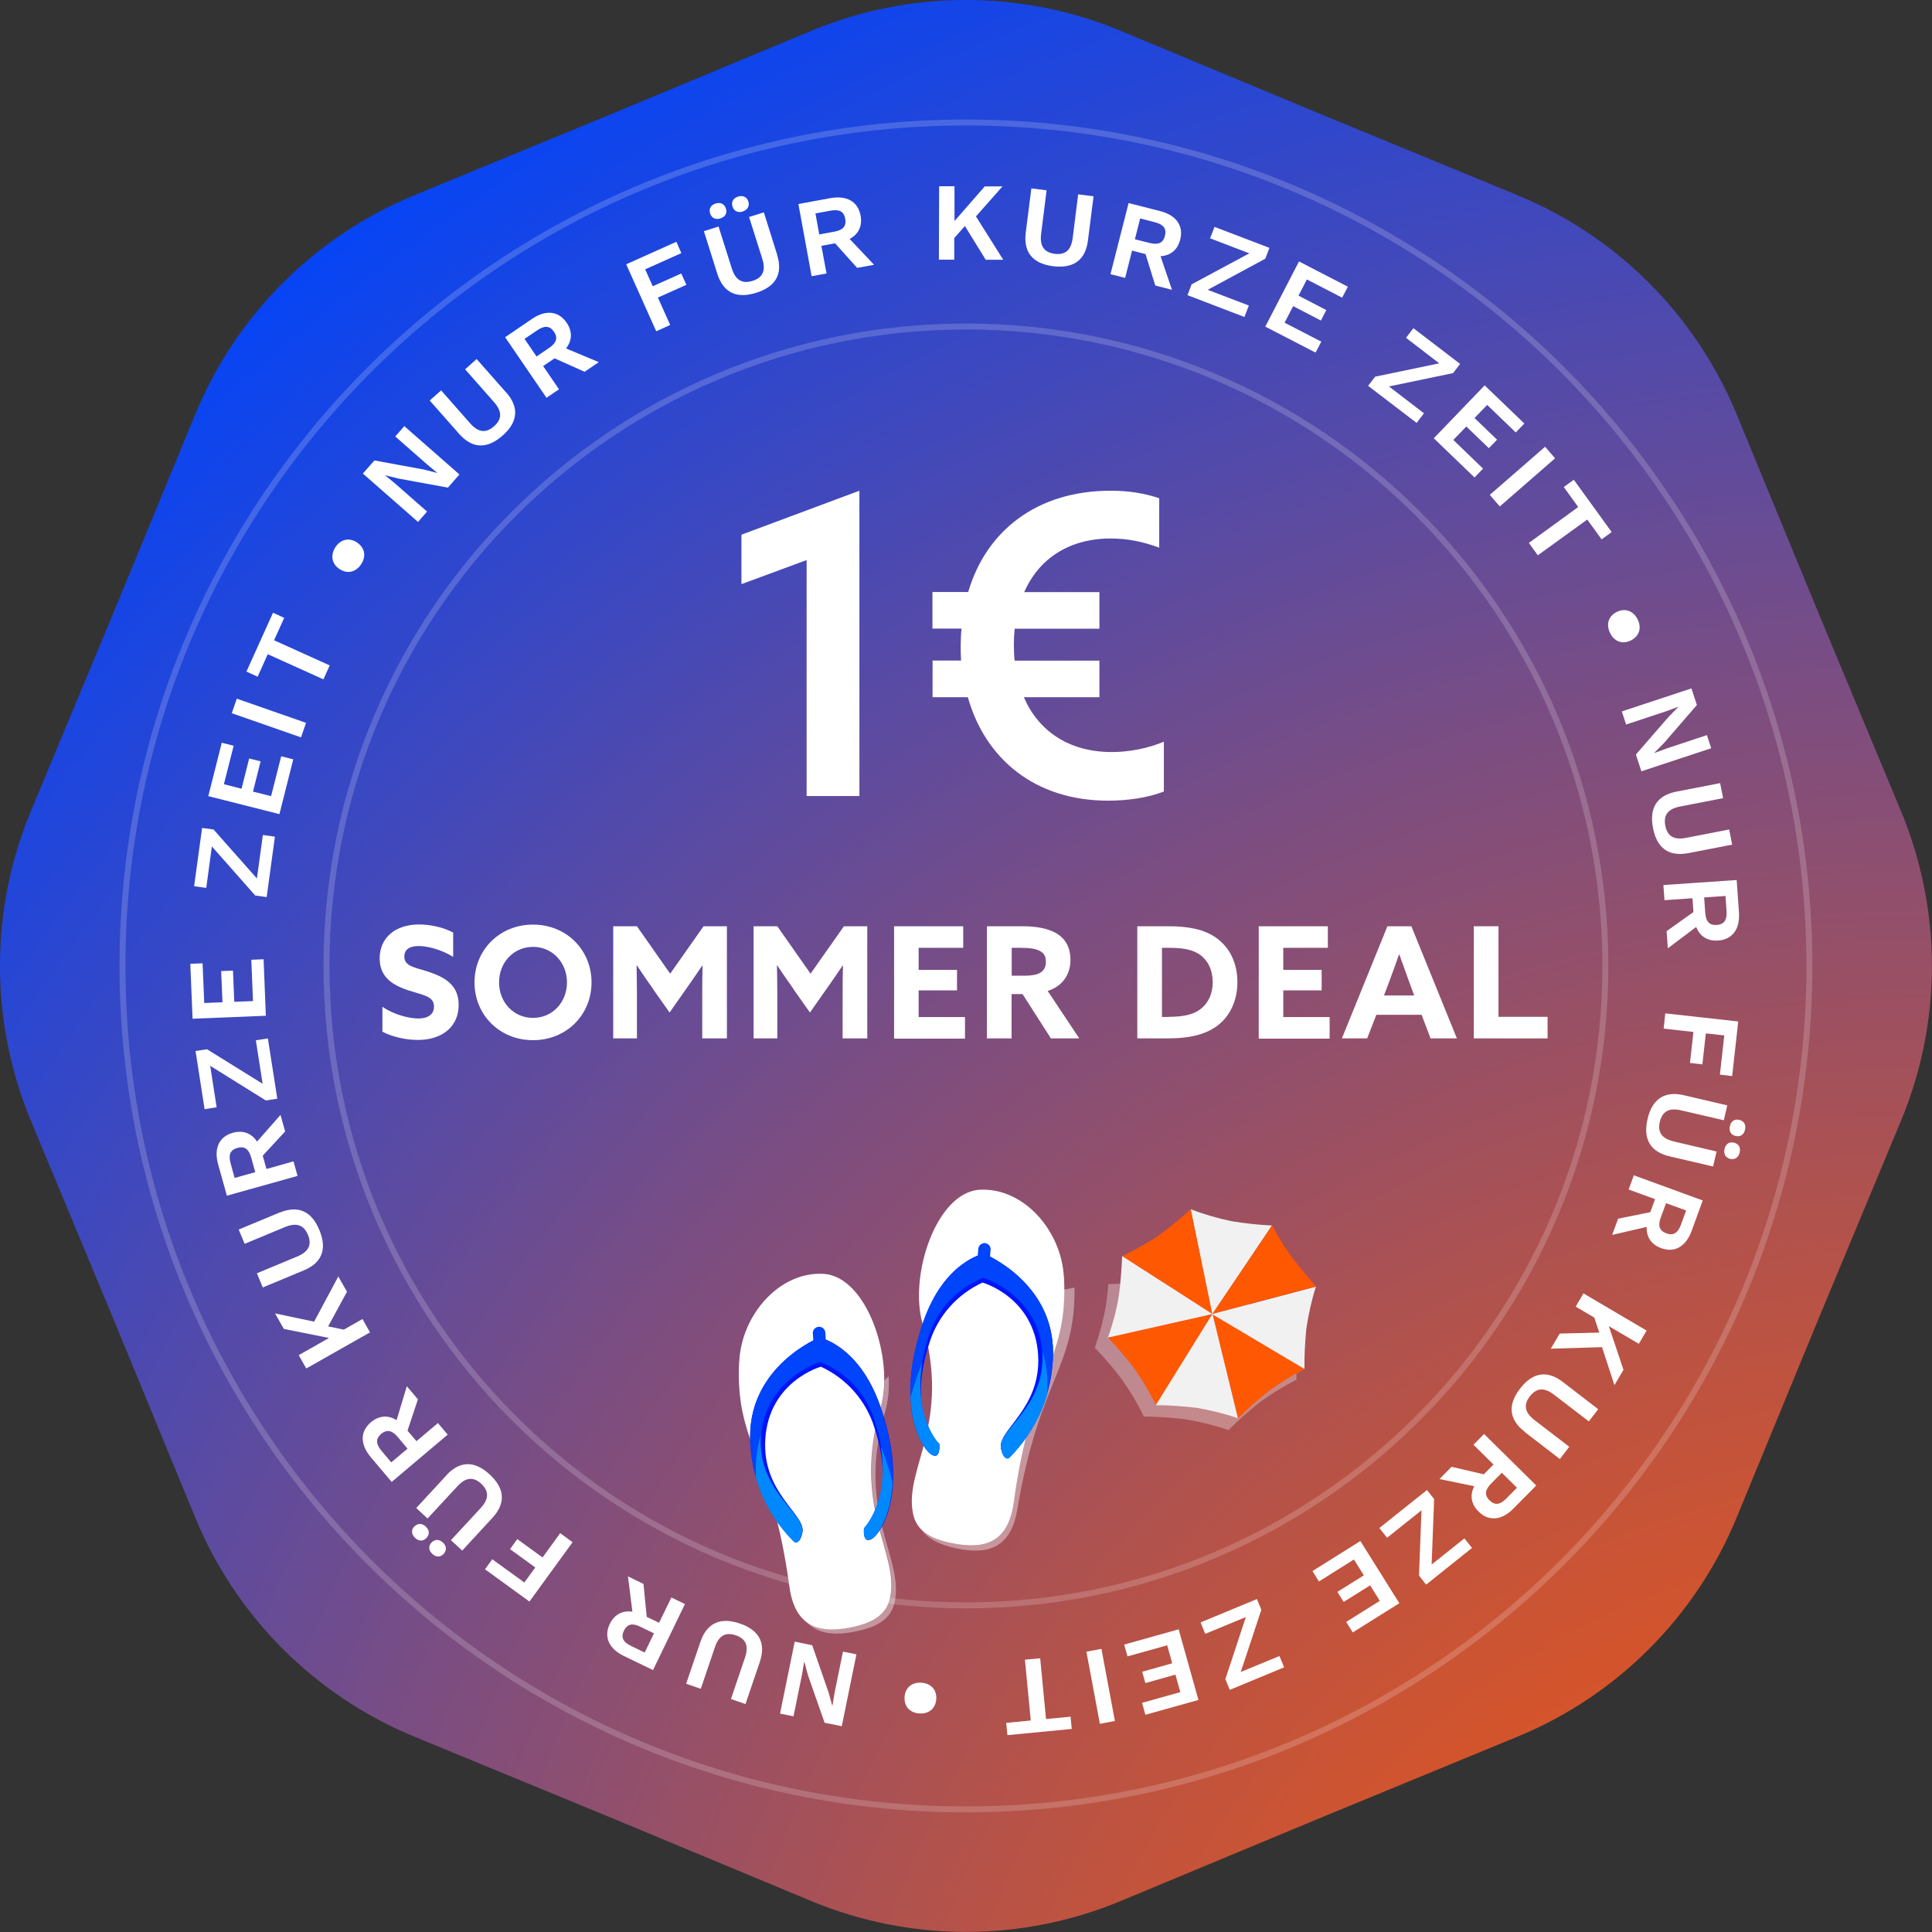 <svg xmlns="http://www.w3.org/2000/svg" xmlns:xlink="http://www.w3.org/1999/xlink" id="Ebene_2" data-name="Ebene 2" viewBox="0 0 162.13 162.13"><rect x="0" y="0" width="162.13" height="162.13" fill="#333333" stroke="none"/><defs><style>      .cls-1 {        fill: #0044fb;      }      .cls-1, .cls-2, .cls-3, .cls-4, .cls-5, .cls-6, .cls-7, .cls-8, .cls-9 {        stroke-width: 0px;      }      .cls-2 {        fill: url(#Unbenannter_Verlauf_8);      }      .cls-3 {        fill: #fe5803;      }      .cls-4 {        opacity: .35;      }      .cls-4, .cls-7, .cls-8 {        fill: #f1f1f2;      }      .cls-4, .cls-8, .cls-10 {        isolation: isolate;      }      .cls-5 {        fill: #fff;      }      .cls-6 {        fill: #0014f9;      }      .cls-8 {        opacity: .44;      }      .cls-10 {        fill: none;        opacity: .18;        stroke: #fff;        stroke-miterlimit: 10;        stroke-width: .5px;      }      .cls-9 {        fill: #08f;      }    </style><radialGradient id="Unbenannter_Verlauf_8" data-name="Unbenannter Verlauf 8" cx="161.61" cy="-28.74" fx="161.61" fy="-28.74" r="222.77" gradientTransform="translate(0 164.05) scale(1 -1)" gradientUnits="userSpaceOnUse"><stop offset="0" stop-color="#fe5803"></stop><stop offset=".09" stop-color="#f4570c"></stop><stop offset=".23" stop-color="#db5524"></stop><stop offset=".41" stop-color="#b1524d"></stop><stop offset=".62" stop-color="#784d85"></stop><stop offset=".85" stop-color="#3047cc"></stop><stop offset="1" stop-color="#0044fb"></stop></radialGradient></defs><g id="Ebene_2-2" data-name="Ebene 2"><g><g id="Ebene_1-2" data-name="Ebene 1-2"><g><g><path class="cls-2" d="m68.05,2.6c8.33-3.47,17.7-3.47,26.02,0l16.62,6.92,16.65,6.86c8.34,3.43,14.97,10.06,18.4,18.4l6.86,16.65,6.92,16.62c3.47,8.33,3.47,17.7,0,26.02l-6.92,16.62-6.86,16.65c-3.43,8.34-10.06,14.97-18.4,18.4l-16.65,6.86-16.62,6.92c-8.33,3.47-17.7,3.47-26.02,0l-16.62-6.92-16.65-6.86c-8.34-3.43-14.97-10.06-18.4-18.4l-6.86-16.65-6.92-16.62c-3.47-8.33-3.47-17.7,0-26.02l6.92-16.62,6.86-16.65c3.43-8.34,10.06-14.97,18.4-18.4l16.65-6.86s16.62-6.92,16.62-6.92Z"></path><path class="cls-10" d="m81.06,10.28C41.97,10.28,10.28,41.97,10.28,81.06s31.69,70.78,70.78,70.78,70.78-31.69,70.78-70.78S120.15,10.28,81.06,10.28Zm0,124.44c-29.64,0-53.66-24.03-53.66-53.66s24.03-53.66,53.66-53.66,53.66,24.03,53.66,53.66-24.03,53.66-53.66,53.66Z"></path></g><g><path class="cls-5" d="m137.74,64.72l-.46-1.4,2.76-3.18.82-.83h0l-1.02.37-3.38,1.12-.36-1.1,5.84-1.93.46,1.39-2.75,3.18-.82.83v.02l1.03-.38,3.38-1.12.36,1.1-5.84,1.93h-.02Z"></path><path class="cls-5" d="m141.69,71.59c-1.65.32-2.65-.42-2.97-2.1-.33-1.68.32-2.74,1.97-3.06l3.66-.71.25,1.26-3.61.7c-1.02.2-1.41.72-1.24,1.61s.73,1.22,1.75,1.02l3.61-.7.25,1.27-3.66.71h0Z"></path><path class="cls-5" d="m142.11,76.53l-.08-1.15-2.35.16-.09-1.27,6.15-.42.19,2.71c.1,1.4-.54,2.28-1.75,2.37-.88.06-1.53-.35-1.84-1.14l-2.38,1.79-.1-1.44,2.26-1.61h0Zm.9-1.22l.09,1.28c.05.75.35,1.07.97,1.03.61-.04.87-.41.82-1.15l-.09-1.28-1.79.12h0Z"></path><path class="cls-5" d="m144.7,86.89l-1.55-.17-.29,2.6-1.04-.12.29-2.6-2.5-.28.14-1.28,6.12.68-.51,4.58-1.03-.12.37-3.3h0Z"></path><path class="cls-5" d="m140.12,97.04c-1.64-.38-2.25-1.46-1.86-3.14.39-1.67,1.42-2.37,3.05-1.99l3.64.85-.29,1.25-3.58-.83c-1.01-.24-1.58.08-1.79.96-.21.88.17,1.41,1.18,1.65l3.58.84-.29,1.26-3.64-.85h0Zm5.08.21c-.39-.09-.58-.41-.48-.84.1-.41.4-.62.79-.52.39.09.58.41.48.82-.1.43-.41.63-.8.54h.01Zm.45-1.92c-.39-.09-.58-.4-.48-.83.1-.42.4-.62.79-.52.39.09.58.4.48.82-.1.43-.4.62-.79.53Z"></path><path class="cls-5" d="m138.49,101.72l.4-1.09-2.22-.81.44-1.19,5.78,2.11-.93,2.55c-.48,1.31-1.42,1.87-2.56,1.45-.83-.3-1.25-.94-1.21-1.78l-2.9.67.5-1.36,2.71-.55h-.01Zm1.32-.75l-.44,1.2c-.26.7-.11,1.12.47,1.33s.96-.02,1.22-.72l.44-1.2-1.68-.61h-.01Z"></path><path class="cls-5" d="m134.21,111.83l-.42-1.26-1.56-.92.65-1.11,5.3,3.12-.65,1.11-2.52-1.48,1.23,3.66-.76,1.29-1.04-3.19-4.3.13.75-1.27,3.3-.08h.02Z"></path><path class="cls-5" d="m127.95,120.15c-1.33-1.03-1.44-2.26-.39-3.62s2.27-1.58,3.6-.55l2.96,2.28-.79,1.02-2.92-2.24c-.82-.63-1.47-.58-2.03.14-.55.72-.43,1.35.39,1.99l2.92,2.24-.79,1.03-2.96-2.28h0Z"></path><path class="cls-5" d="m124.52,123.72l.81-.82-1.68-1.66.89-.9,4.38,4.32-1.91,1.93c-.98,1-2.06,1.11-2.93.26-.63-.62-.75-1.38-.36-2.13l-2.92-.6,1.01-1.03,2.7.63h.01Zm1.51-.13l-.9.91c-.52.53-.57.97-.13,1.41.44.43.88.38,1.4-.15l.9-.91s-1.27-1.26-1.27-1.26Z"></path><path class="cls-5" d="m116.39,129.03l-.64-.8,4-3.19.6.76-.21,5.49,2.75-2.19.64.8-3.85,3.08-.6-.76.21-5.48-2.88,2.3h-.02Z"></path><path class="cls-5" d="m110.69,132.72l-.55-.88,4.02-2.52,3.27,5.22-3.91,2.45-.55-.88,2.82-1.77-.81-1.3-2.22,1.39-.53-.84,2.22-1.39-.83-1.33-2.93,1.84h0Z"></path><path class="cls-5" d="m101.14,137.1l-.39-.95,4.73-1.96.37.9-1.73,5.22,3.25-1.34.39.95-4.56,1.89-.37-.9,1.72-5.21-3.41,1.41h0Z"></path><path class="cls-5" d="m94.62,139.01l-.28-1,4.57-1.28,1.66,5.93-4.45,1.24-.28-1,3.21-.9-.41-1.47-2.52.71-.27-.95,2.52-.71-.42-1.51-3.33.93h0Z"></path><path class="cls-5" d="m91.17,138.61l1.26-.24,1.13,6.05-1.26.24-1.13-6.05Z"></path><path class="cls-5" d="m84.45,144.58l2.05-.2-.49-5.1,1.28-.12.49,5.1,2.06-.2.1,1.03-5.4.52-.1-1.03h.01Z"></path><path class="cls-5" d="m75.91,142.41c.05-.77.6-1.25,1.41-1.2.8.05,1.3.59,1.25,1.37s-.61,1.26-1.41,1.21c-.81-.05-1.3-.59-1.25-1.38Z"></path><path class="cls-5" d="m66.72,137.77l1.44.3,1.38,3.98.31,1.12h0l.18-1.08.71-3.49,1.13.23-1.23,6.03-1.44-.29-1.39-3.97-.31-1.13h-.02l-.18,1.07-.71,3.49-1.13-.23,1.23-6.03h.03Z"></path><path class="cls-5" d="m58.78,137.78c.54-1.59,1.68-2.09,3.3-1.54s2.22,1.64,1.68,3.23l-1.2,3.53-1.22-.42,1.18-3.48c.33-.98.08-1.58-.78-1.87s-1.42.03-1.75,1.01l-1.18,3.48-1.23-.42,1.2-3.53h0Z"></path><path class="cls-5" d="m54.27,135.68l1.04.5,1.03-2.12,1.14.55-2.68,5.54-2.44-1.18c-1.26-.61-1.71-1.6-1.19-2.69.39-.8,1.07-1.15,1.9-1.03l-.37-2.96,1.3.63.27,2.75h0Zm.61,1.39l-1.15-.56c-.67-.33-1.1-.22-1.37.33s-.08.96.59,1.28l1.15.56.78-1.61Z"></path><path class="cls-5" d="m44,132.8l.92-1.26-2.12-1.54.61-.84,2.12,1.54,1.48-2.04,1.04.76-3.62,4.98-3.73-2.71.61-.84,2.69,1.95Z"></path><path class="cls-5" d="m34.77,128.11c.27-.29.64-.3.96,0,.31.29.34.65.06.95-.27.29-.64.3-.95,0-.32-.3-.35-.67-.08-.96h.01Zm2.69-4.31c1.14-1.23,2.38-1.23,3.64-.06s1.36,2.4.22,3.64l-2.53,2.74-.95-.87,2.5-2.7c.7-.76.71-1.41.05-2.03-.67-.62-1.31-.55-2.01.21l-2.5,2.7-.95-.88,2.53-2.74h0Zm-1.25,5.65c.27-.29.64-.3.96,0,.31.29.33.65.06.95-.27.29-.63.3-.95,0s-.34-.66-.07-.95Z"></path><path class="cls-5" d="m34.2,120.06l.75.88,1.8-1.52.82.97-4.7,3.97-1.75-2.07c-.9-1.07-.92-2.16.01-2.94.68-.57,1.44-.62,2.15-.17l.86-2.85.93,1.1-.87,2.62h0Zm0,1.51l-.82-.98c-.48-.57-.92-.65-1.39-.26-.47.4-.46.84.02,1.41l.82.98,1.37-1.15Z"></path><path class="cls-5" d="m27.55,111.31l1.3.27,1.57-.89.63,1.12-5.35,3.03-.63-1.12,2.54-1.44-3.79-.76-.74-1.3,3.28.69,2.03-3.79.73,1.28-1.58,2.9h.01Z"></path><path class="cls-5" d="m23.47,101.76c1.55-.64,2.68-.12,3.33,1.46.66,1.58.24,2.75-1.31,3.39l-3.44,1.43-.49-1.19,3.39-1.41c.96-.4,1.24-.99.89-1.82s-.96-1.04-1.92-.65l-3.39,1.41-.5-1.2,3.44-1.43h0Z"></path><path class="cls-5" d="m22.05,96.99l.31,1.11,2.27-.64.34,1.22-5.93,1.66-.73-2.61c-.38-1.35.06-2.34,1.23-2.67.85-.24,1.57.04,2.03.74l1.97-2.24.39,1.39-1.88,2.03h0Zm-.63,1.38l-.34-1.23c-.2-.72-.56-.98-1.16-.81-.59.17-.77.57-.57,1.29l.34,1.23,1.72-.48h.01Z"></path><path class="cls-5" d="m21.47,87.3l1.01-.16.79,5.06-.96.15-4.67-2.91.54,3.48-1.01.16-.76-4.88.96-.15,4.67,2.9s-.57-3.65-.57-3.65Z"></path><path class="cls-5" d="m21.09,80.54l1.03-.04.19,4.74-6.15.25-.19-4.61,1.03-.04.14,3.33,1.53-.06-.11-2.62.99-.04.11,2.62,1.57-.06-.14-3.46h0Z"></path><path class="cls-5" d="m22.05,70.07l1.02.14-.69,5.07-.96-.13-3.64-4.12-.47,3.48-1.02-.14.67-4.89.96.13,3.64,4.11.5-3.66h-.01Z"></path><path class="cls-5" d="m23.61,63.47l1,.25-1.16,4.6-5.97-1.51,1.13-4.48,1,.25-.82,3.23,1.48.38.64-2.54.96.24-.64,2.54,1.52.38.85-3.35h.01Z"></path><path class="cls-5" d="m25.68,60.66l-.42,1.22-5.81-2.03.42-1.22,5.81,2.03Z"></path><path class="cls-5" d="m23.85,51.85l-.85,1.88,4.67,2.11-.53,1.17-4.67-2.11-.85,1.89-.94-.43,2.23-4.94s.94.43.94.43Z"></path><path class="cls-5" d="m29.96,45.53c.65.42.79,1.14.35,1.82-.44.67-1.16.84-1.81.41-.66-.43-.79-1.15-.36-1.83.44-.68,1.16-.84,1.82-.41h0Z"></path><path class="cls-5" d="m38.56,39.81l-.97,1.11-4.15-.76-1.13-.28h0l.85.7,2.68,2.35-.76.87-4.63-4.06.97-1.1,4.14.76,1.14.29h0l-.85-.71-2.68-2.35.76-.87,4.63,4.06h0Z"></path><path class="cls-5" d="m42.48,32.93c1.11,1.26.98,2.5-.31,3.63s-2.53,1.11-3.64-.15l-2.47-2.8.96-.85,2.43,2.76c.69.78,1.33.85,2.01.25.68-.6.68-1.25,0-2.02l-2.43-2.76.97-.86,2.47,2.8h.01Z"></path><path class="cls-5" d="m46.54,30.07l-.96.65,1.33,1.95-1.05.71-3.47-5.08,2.24-1.53c1.15-.79,2.24-.69,2.92.31.5.73.47,1.5-.05,2.16l2.75,1.15-1.19.81s-2.52-1.13-2.52-1.13Zm-1.51-.16l1.06-.72c.62-.42.74-.85.4-1.35-.35-.51-.79-.54-1.41-.12l-1.06.72,1.01,1.48h0Z"></path><path class="cls-5" d="m54.14,22.6l.64,1.42,2.39-1.07.43.95-2.39,1.07,1.03,2.3-1.17.53-2.52-5.62,4.21-1.89.42.95-3.03,1.36h0Z"></path><path class="cls-5" d="m65.21,21.38c.51,1.6-.11,2.68-1.75,3.19-1.64.52-2.76,0-3.27-1.61l-1.12-3.56,1.23-.39,1.11,3.51c.31.99.88,1.32,1.74,1.05s1.13-.86.82-1.85l-1.11-3.51,1.24-.39,1.12,3.56h-.01Zm-4.29-3.88c.12.38-.05.7-.47.83-.41.13-.73-.03-.86-.42-.12-.38.05-.7.46-.83.42-.13.74.03.86.41h.01Zm1.88-.59c.12.38-.06.7-.48.84-.4.13-.73-.03-.85-.42s.06-.7.46-.83c.42-.13.75.03.87.41Z"></path><path class="cls-5" d="m70.07,20.42l-1.14.21.43,2.32-1.25.23-1.11-6.06,2.67-.49c1.38-.25,2.33.27,2.55,1.47.16.87-.18,1.56-.92,1.95l2.05,2.17-1.42.26-1.85-2.06h-.01Zm-1.31-.75l1.26-.23c.73-.13,1.02-.47.91-1.08-.11-.61-.5-.82-1.24-.68l-1.26.23.32,1.76h0Z"></path><path class="cls-5" d="m80.96,18.98l-.88,1v1.81h-1.29l.02-6.16h1.29v2.92l2.54-2.91h1.49l-2.23,2.52,2.29,3.64h-1.47l-1.74-2.82h-.02Z"></path><path class="cls-5" d="m91.3,20.17c-.21,1.67-1.22,2.38-2.93,2.17-1.7-.22-2.5-1.16-2.29-2.83l.47-3.7,1.28.16-.46,3.65c-.13,1.03.25,1.56,1.14,1.68.9.11,1.38-.31,1.51-1.34l.46-3.65,1.29.16s-.47,3.7-.47,3.7Z"></path><path class="cls-5" d="m96.12,21.32l-1.12-.29-.58,2.29-1.23-.31,1.52-5.97,2.63.67c1.36.34,2,1.22,1.7,2.4-.22.86-.81,1.34-1.65,1.39l.96,2.82-1.4-.36-.82-2.64h0Zm-.88-1.24l1.24.31c.72.18,1.13,0,1.28-.6s-.11-.95-.84-1.14l-1.24-.32-.44,1.74h0Z"></path><path class="cls-5" d="m104.8,25.64l-.37.96-4.78-1.83.35-.91,4.84-2.6-3.29-1.26.37-.96,4.61,1.76-.35.91-4.83,2.61s3.45,1.32,3.45,1.32Z"></path><path class="cls-5" d="m110.88,28.67l-.48.92-4.22-2.18,2.83-5.47,4.1,2.12-.48.92-2.96-1.53-.7,1.36,2.33,1.21-.45.88-2.33-1.21-.72,1.39s3.08,1.59,3.08,1.59Z"></path><path class="cls-5" d="m119.5,34.68l-.62.81-4.07-3.11.59-.77,5.38-1.12-2.79-2.14.62-.81,3.92,3-.59.77-5.38,1.12,2.93,2.25h.01Z"></path><path class="cls-5" d="m124.46,39.32l-.72.75-3.42-3.29,4.27-4.44,3.33,3.2-.72.75-2.4-2.31-1.06,1.1,1.89,1.82-.69.71-1.89-1.82-1.09,1.13,2.49,2.4h.01Z"></path><path class="cls-5" d="m125.86,42.5l-.84-.97,4.64-4.04.84.97-4.64,4.04Z"></path><path class="cls-5" d="m134.41,45.27l-1.21-1.67-4.15,3-.75-1.04,4.14-3.01-1.21-1.68.84-.61,3.18,4.39-.84.61h0Z"></path><path class="cls-5" d="m136.87,53.74c-.69.35-1.39.12-1.75-.61-.36-.72-.15-1.42.54-1.77.7-.35,1.4-.11,1.76.6.37.72.15,1.42-.55,1.78h0Z"></path></g><path class="cls-8" d="m74.28,118.48c.27-.98.36-1.98.29-2.98l-.36.33c0,.78-.09,1.53-.29,2.27-2.42,8.38,1.51,12.09.82,15.84-.24,1.38-1.24,2.2-3.38,2.62-1.44.27-2.8.24-3.76-.53.96,1.13,2.47,1.22,4.13.89,2.13-.4,3.13-1.22,3.38-2.62.67-3.73-3.27-7.42-.84-15.82h.01Z"></path><path class="cls-5" d="m62.04,114.23c.2-3.91,3.38-7.53,7.04-7.33,3.69.18,5.98,7.2,4.82,11.22-2.42,8.38,1.51,12.09.82,15.84-.24,1.38-1.24,2.2-3.38,2.62-2.44.47-4.6.09-5.09-3.4-1.51-11.18-4.58-11.98-4.22-18.95h.01Z"></path><path class="cls-6" d="m68.75,112.25s-5.82,2.33-5.8,8.33c.02,3.31,1.36,6.47,3.71,8.8,0,0,.42.33.67-.76.33-1.53-3.38-3.29-3.11-7.82.29-4.89,4.67-6.11,4.67-6.11,2.16,1,3.78,2.84,4.49,5.11,1.98,6.11-.84,8.44-.84,8.44,0,0-.16,1.36.64.89s3.16-4.11.67-11.2c-1.8-5.07-5.09-5.69-5.09-5.69h0Z"></path><path class="cls-1" d="m69.35,113.32c.02.29-.2.53-.47.56h0c-.29.02-.53-.2-.56-.49l-.11-1.49c-.02-.29.2-.53.49-.56h0c.29-.02.53.2.56.47,0,0,.09,1.51.09,1.51Z"></path><path class="cls-1" d="m68.75,112.25s-5.82,2.33-5.8,8.33c.02,3.31,1.36,6.47,3.71,8.8,0,0,.42.33.67-.76.36-1.56-3.73-3.47-3.47-8,.29-4.89,4.96-6.33,4.96-6.33,2.2.87,3.89,2.67,4.58,4.93,1.98,6.11-.89,9.02-.89,9.02,0,0-.16,1.36.64.89s3.16-4.11.67-11.2c-1.78-5.07-5.07-5.69-5.07-5.69h0Z"></path><path class="cls-9" d="m63.83,120.61v-.13c-.22.69-.47,1.8-.4,3.51.58,2.04,1.69,3.91,3.2,5.4,0,0,.42.33.67-.76.36-1.56-3.73-3.47-3.47-8.02Z"></path><path class="cls-9" d="m73.92,121.41c.76,4.62-1.42,6.84-1.42,6.84,0,0-.16,1.36.64.89.51-.29,1.62-1.87,1.76-4.78-.27-1.02-.6-2-.98-2.96h0Z"></path><path class="cls-8" d="m89.3,108.21c.02,6.07-2.8,7.33-4.24,17.91-.47,3.49-2.62,3.87-5.09,3.4-1.22-.22-2.07-.6-2.62-1.13.49.71,1.4,1.22,2.84,1.53,2.44.53,4.6.22,5.18-3.24,1.84-11.02,4.89-11.82,4.8-18.64-.27.07-.58.13-.87.18h0Z"></path><path class="cls-5" d="m89.28,107.19c-.2-3.93-3.38-7.53-7.04-7.35s-5.98,7.2-4.82,11.24c2.42,8.38-1.51,12.09-.82,15.84.24,1.38,1.24,2.2,3.38,2.6,2.47.47,4.6.09,5.09-3.4,1.51-11.15,4.58-11.95,4.22-18.93h0Z"></path><path class="cls-6" d="m82.57,105.21s5.82,2.33,5.8,8.33c-.02,3.31-1.36,6.47-3.69,8.8,0,0-.42.33-.67-.78-.36-1.53,3.36-3.29,3.11-7.82-.29-4.89-4.67-6.11-4.67-6.11-2.16,1-3.78,2.84-4.47,5.11-1.98,6.11.84,8.42.84,8.42,0,0,.16,1.36-.64.89s-3.16-4.11-.67-11.2c1.76-5.02,5.04-5.64,5.04-5.64h.02Z"></path><path class="cls-1" d="m81.97,106.28c-.02.29.2.53.47.56h0c.29.02.53-.2.56-.47h0l.13-1.49c.02-.29-.2-.53-.47-.56h0c-.29-.02-.53.2-.56.47l-.13,1.49Z"></path><path class="cls-1" d="m82.57,105.21s5.82,2.33,5.8,8.33c-.02,3.31-1.36,6.47-3.69,8.8,0,0-.42.33-.67-.78-.33-1.53,3.73-3.47,3.47-8-.29-4.89-4.96-6.33-4.96-6.33-2.2.87-3.89,2.67-4.6,4.93-1.98,6.11.89,9.02.89,9.02,0,0,.16,1.36-.64.89s-3.16-4.11-.67-11.2c1.78-5.04,5.07-5.67,5.07-5.67h0Z"></path><path class="cls-9" d="m87.48,113.57v-.13c.24.69.49,1.8.42,3.51-.6,2.04-1.71,3.89-3.22,5.4,0,0-.42.33-.67-.78-.36-1.53,3.73-3.47,3.47-8Z"></path><path class="cls-9" d="m77.39,114.34c-.76,4.62,1.42,6.84,1.42,6.84,0,0,.16,1.36-.64.89-.51-.29-1.62-1.87-1.76-4.78.27-1,.6-1.98.98-2.96h0Z"></path><path class="cls-4" d="m109.08,111.32c-4.42-2.36-9.35-3.6-14.38-3.6-.58,0-1.13.02-1.69.04-.04.56-.11,1.2-.2,1.82-.22,1.2-.53,2.36-.93,3.51h-.02l.02.02v.02h.02c.8.82,1.56,1.71,2.24,2.62.71,1,1.33,2.04,1.87,3.16l.02-.04c1.16.02,2.31.09,3.47.24,1.2.2,2.4.49,3.56.89l.02.02c.82-.82,1.69-1.6,2.62-2.33.98-.73,2.02-1.36,3.11-1.91l-.02-.02c0-1.18.04-2.33.18-3.49-.02-.31.04-.62.11-.96h0Z"></path><path class="cls-7" d="m99.92,101.48c1.11.42,2.27.76,3.42,1,1.13.18,2.27.31,3.4.36l-5.02,7.49-1.8-8.84h0Z"></path><path class="cls-3" d="m94.17,105.41c1.09-.51,2.13-1.09,3.11-1.76.91-.67,1.8-1.4,2.64-2.18l1.82,8.82-7.58-4.89h.01Z"></path><path class="cls-7" d="m92.97,112.28c.4-1.13.71-2.29.91-3.47.16-1.13.24-2.27.29-3.4l7.58,4.87s-8.78,2-8.78,2Z"></path><path class="cls-3" d="m97.01,117.94c-.51-1.07-1.13-2.11-1.82-3.09-.69-.91-1.42-1.78-2.22-2.6l8.8-1.98-4.76,7.67Z"></path><path class="cls-7" d="m103.88,119.01c-1.13-.38-2.29-.67-3.47-.87-1.13-.13-2.27-.22-3.42-.22l4.76-7.67,2.13,8.75h0Z"></path><path class="cls-3" d="m109.5,114.88c-1.07.53-2.09,1.18-3.04,1.87-.89.71-1.76,1.47-2.56,2.27l-2.13-8.73,7.73,4.6h0Z"></path><path class="cls-7" d="m110.43,107.97c-.36,1.13-.62,2.31-.8,3.49-.11,1.13-.18,2.27-.16,3.42l-7.75-4.6s8.71-2.31,8.71-2.31Z"></path><path class="cls-3" d="m106.76,102.83c.49.96,1.07,1.87,1.69,2.73.93,1.18,1.98,2.4,1.98,2.4l-8.69,2.29s5.02-7.42,5.02-7.42Z"></path></g></g><g><path class="cls-5" d="m67.69,47l-5.47,2.02v-4.15l9.9-3.69v25.62h-4.43v-19.8Z"></path><path class="cls-5" d="m78.25,55.43h2.4c-.03-.42-.03-.84-.03-1.29s.03-1.05.07-1.39h-2.44v-3.07h3c1.5-5.12,5.75-8.5,11.95-8.5,1.64,0,2.89.24,4.08.63v4.15c-1.32-.49-2.61-.77-4.08-.77-3.49,0-6.03,1.71-7.25,4.5h6.31v3.07h-7.11c-.04.35-.07.91-.07,1.36s.03,1.05.07,1.32h7.11v3.07h-6.34c1.22,2.82,3.76,4.6,7.39,4.6,1.46,0,3.03-.31,4.36-.87v4.18c-1.32.52-3.03.77-4.67.77-6.17,0-10.32-3.52-11.78-8.68h-2.96v-3.07Z"></path></g><g><path class="cls-5" d="m32.11,84.5c1,.68,2.26.97,3,.97s1.31-.3,1.31-1c0-.87-.88-.95-2.09-1.34-1.3-.43-2.47-1.07-2.47-2.7,0-1.75,1.33-2.85,3.3-2.85.92,0,2.05.23,2.87.68v2.04c-1-.62-2.16-.91-2.89-.91s-1.21.26-1.21.88c0,.83.87.9,2,1.27,1.42.47,2.56,1.13,2.56,2.79,0,1.83-1.39,2.94-3.42,2.94-.94,0-2.09-.23-2.98-.69v-2.09Z"></path><path class="cls-5" d="m39.82,82.44c0-2.74,2.12-4.85,4.91-4.85s4.91,2.11,4.91,4.85-2.12,4.85-4.91,4.85-4.91-2.11-4.91-4.85Zm7.76,0c0-1.66-1.22-2.98-2.85-2.98s-2.85,1.31-2.85,2.98,1.22,2.98,2.85,2.98,2.85-1.31,2.85-2.98Z"></path><path class="cls-5" d="m54.83,83.03c-.47-.66-.94-1.35-1.38-2.01h-.03c.01.69.03,1.57.03,2.35v3.77h-1.99v-9.41h1.99l2.79,3.98,2.8-3.98h1.96v9.41h-2.07v-3.77c0-.78.01-1.66.03-2.34h-.03c-.44.65-.91,1.34-1.38,2l-1.36,1.94-1.37-1.94Z"></path><path class="cls-5" d="m66.61,83.03c-.47-.66-.94-1.35-1.38-2.01h-.03c.01.69.03,1.57.03,2.35v3.77h-1.99v-9.41h1.99l2.79,3.98,2.8-3.98h1.96v9.41h-2.07v-3.77c0-.78.01-1.66.03-2.34h-.03c-.44.65-.91,1.34-1.38,2l-1.36,1.94-1.37-1.94Z"></path><path class="cls-5" d="m75.02,77.73h5.81v1.81h-3.74v1.85h3.22v1.72h-3.22v2.24h3.89v1.81h-5.95v-9.41Z"></path><path class="cls-5" d="m82.83,77.73h2.95c1.12,0,2.17.16,2.92.62.69.43,1.13,1.13,1.13,2.21,0,1.21-.66,2.2-1.91,2.6l2.65,3.98h-2.38l-2.38-3.72h-.92v3.72h-2.07v-9.41Zm3.11,4.15c.56,0,.99-.06,1.3-.22.35-.18.53-.49.53-.95s-.16-.73-.53-.92c-.33-.17-.83-.25-1.55-.25h-.79v2.34h1.04Z"></path><path class="cls-5" d="m95.44,77.73h2.64c1.68,0,2.98.27,3.95.95,1.16.81,1.81,2.13,1.81,3.74,0,1.48-.56,2.74-1.56,3.56-.96.78-2.31,1.16-4.29,1.16h-2.55v-9.41Zm2.64,7.6c1.34,0,2.2-.23,2.78-.74.56-.48.91-1.24.91-2.17,0-.99-.39-1.82-1.09-2.31-.66-.47-1.56-.57-2.61-.57h-.56v5.8h.57Z"></path><path class="cls-5" d="m105.62,77.73h5.81v1.81h-3.74v1.85h3.22v1.72h-3.22v2.24h3.89v1.81h-5.95v-9.41Z"></path><path class="cls-5" d="m116.44,77.73h2l3.82,9.41h-2.21l-.75-1.98h-3.8l-.77,1.98h-2.12l3.82-9.41Zm-.3,5.81h2.54l-.39-1.05c-.27-.74-.61-1.68-.86-2.39h-.03c-.25.71-.58,1.65-.88,2.44l-.38,1Z"></path><path class="cls-5" d="m123.68,77.73h2.07v7.6h4.12v1.81h-6.19v-9.41Z"></path></g></g></g></svg>